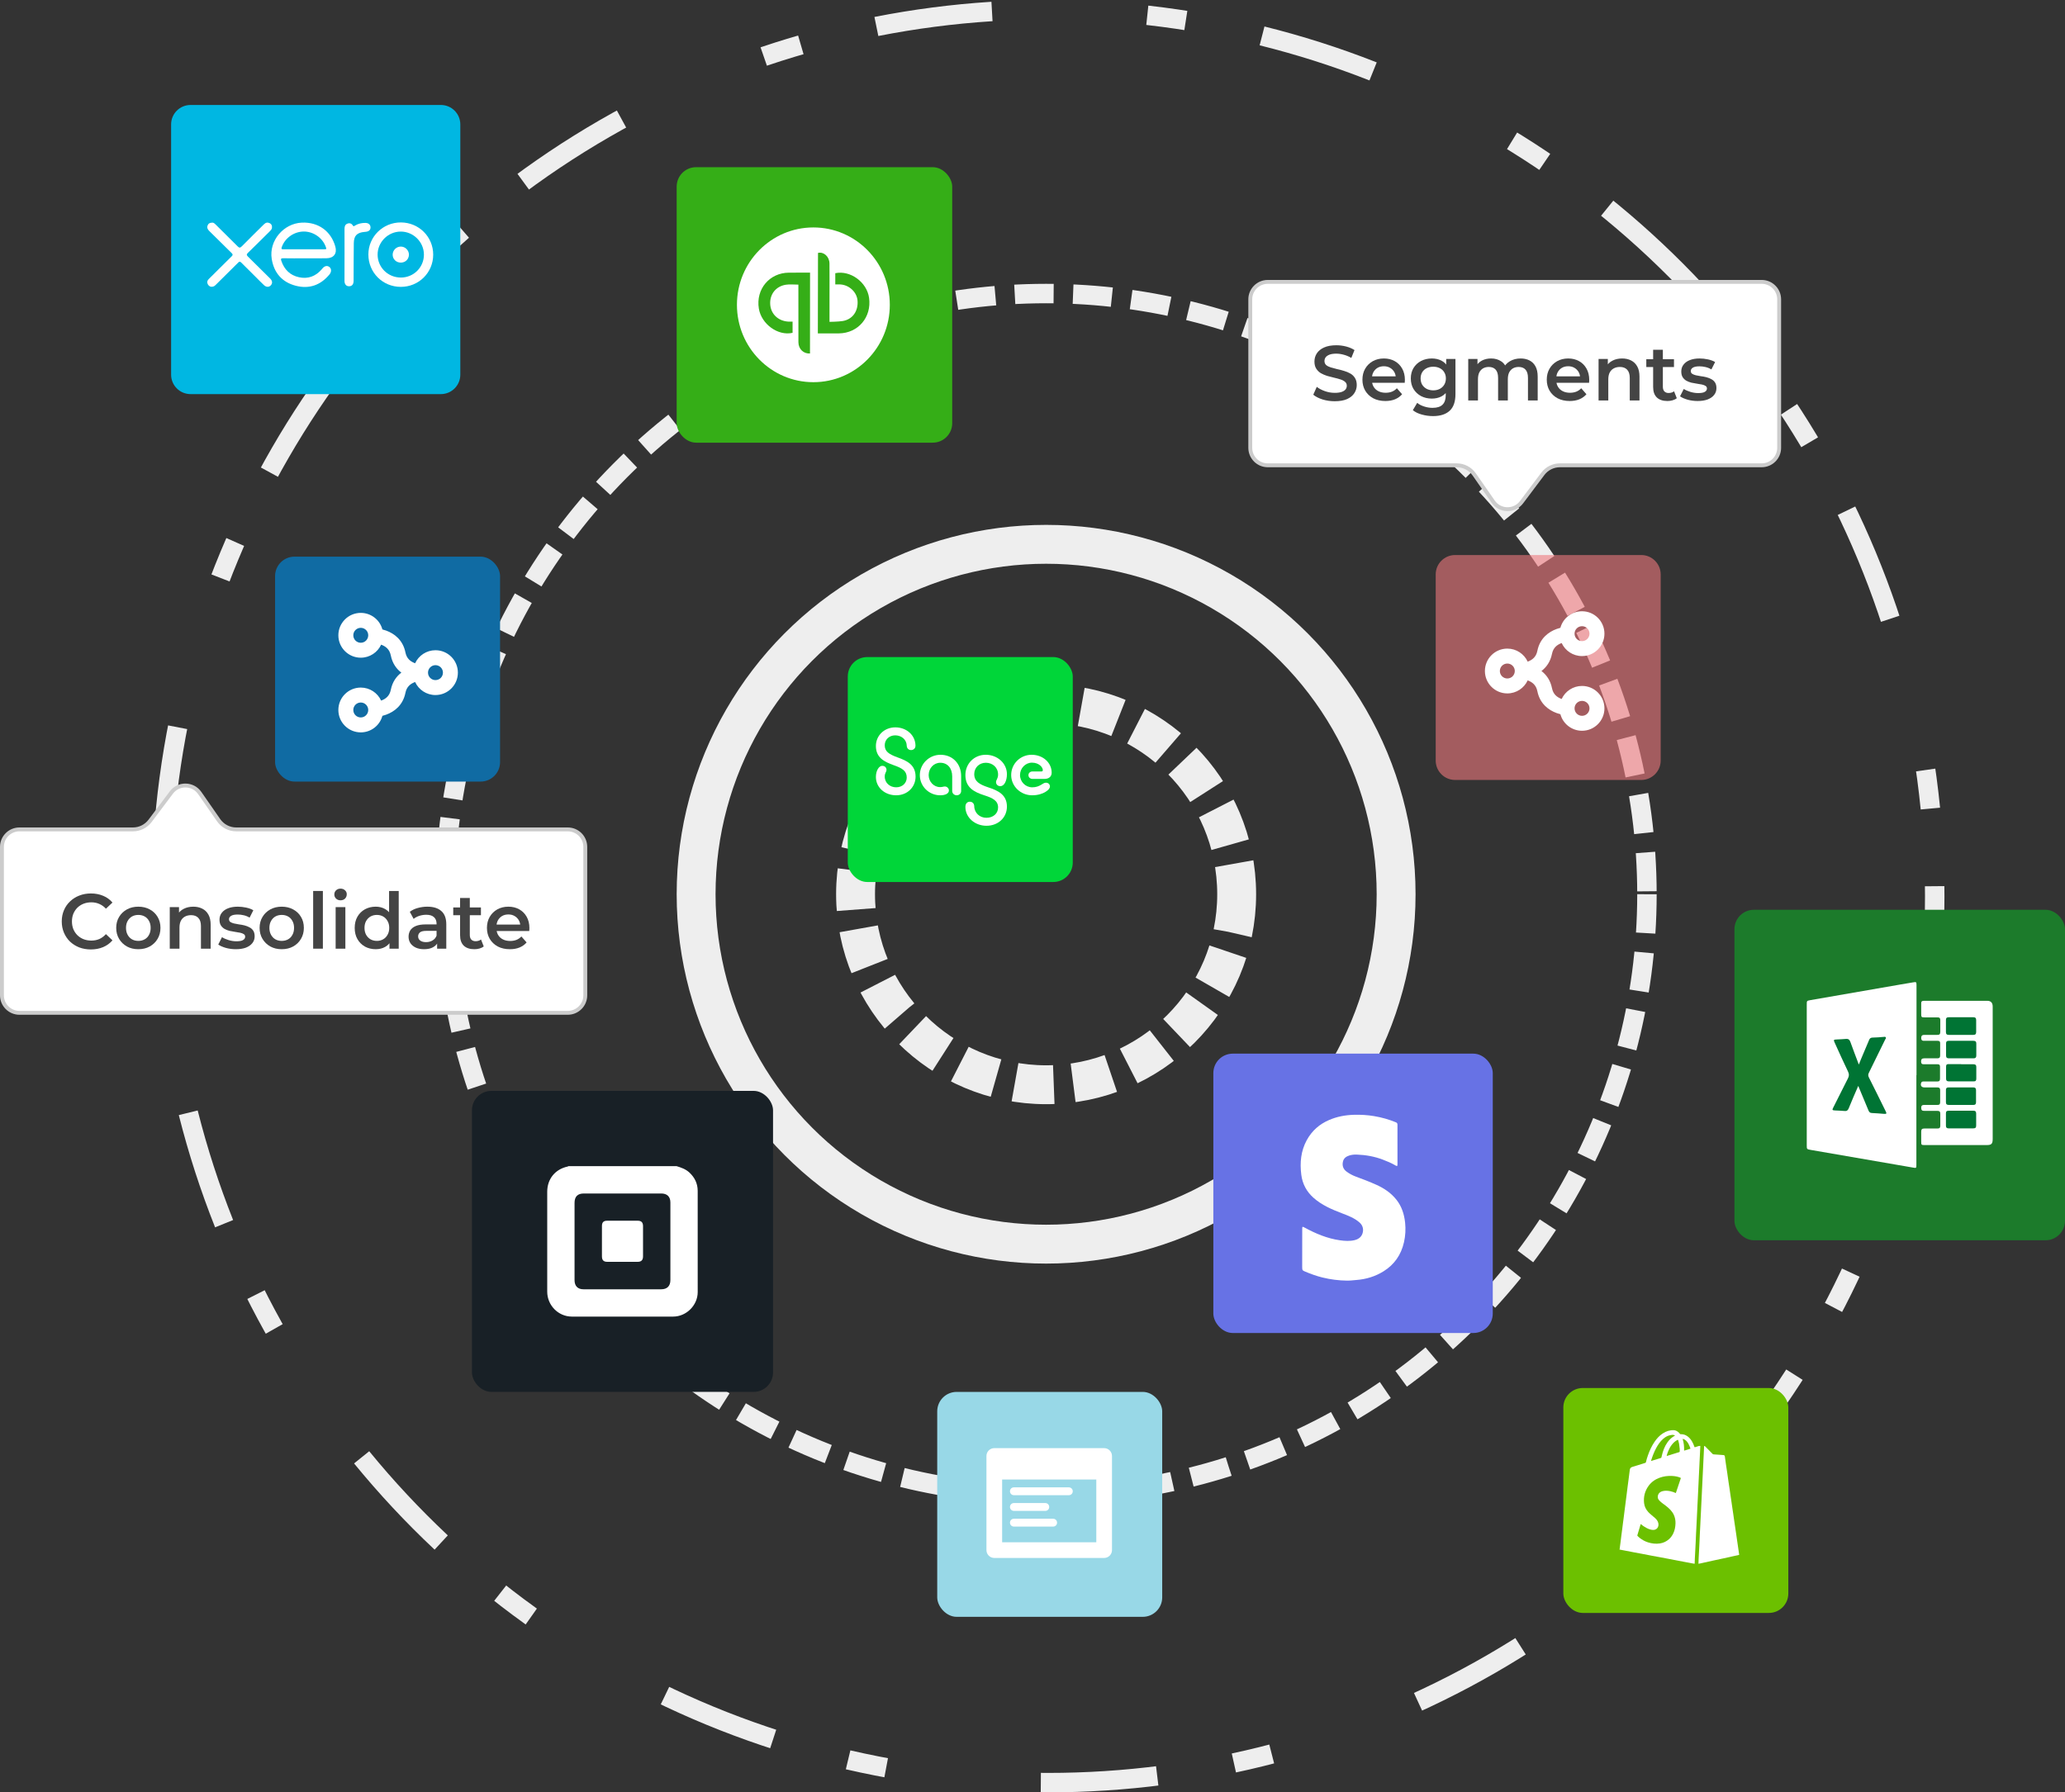 <?xml version="1.0"?>
<svg xmlns="http://www.w3.org/2000/svg" width="531" height="461" viewBox="0 0 531 461" fill="none">
<rect x="0" y="0" width="531" height="461" fill="#333333" stroke="none"/>
<circle cx="269.5" cy="230.5" r="228" stroke="#EEEEEE" stroke-width="5" stroke-dasharray="10 20 30 40"/>
<path d="M44 32C44 29.239 46.239 27 49 27H113.366C116.127 27 118.366 29.239 118.366 32V96.366C118.366 99.127 116.127 101.366 113.366 101.366H49C46.239 101.366 44 99.127 44 96.366V32Z" fill="#00B7E2"/>
<g clip-path="url(#clip0_5203_3002)">
<path d="M78.391 66.44C76.537 66.44 74.69 66.463 72.831 66.424C72.238 66.417 72.164 66.586 72.343 67.093C73.099 69.32 74.573 70.812 76.909 71.312C79.195 71.804 81.127 71.077 82.671 69.335C82.745 69.254 82.811 69.166 82.884 69.078C83.455 68.374 84.153 68.224 84.723 68.689C85.251 69.124 85.27 69.931 84.723 70.585C82.454 73.334 79.532 74.391 76.079 73.503C72.513 72.584 70.43 70.154 69.867 66.559C69.145 61.922 72.89 57.477 77.608 57.261C81.825 57.077 85.111 59.422 86.229 63.425C86.725 65.202 85.822 66.409 83.959 66.424C82.105 66.455 80.246 66.44 78.391 66.44ZM78.116 64.117H83.269C83.994 64.117 84.002 64.102 83.742 63.414C82.888 61.13 80.552 59.534 78.1 59.549C75.594 59.572 73.297 61.203 72.467 63.517C72.296 64.002 72.377 64.129 72.897 64.121C74.639 64.106 76.374 64.113 78.116 64.113V64.117Z" fill="white"/>
<path d="M111.394 65.494C111.394 70.123 107.681 73.803 103.037 73.784C98.381 73.769 94.718 70.089 94.726 65.444C94.726 60.88 98.47 57.196 103.083 57.211C107.716 57.227 111.394 60.899 111.394 65.494ZM103.076 71.388C106.374 71.388 109.016 68.758 109.008 65.475C109 62.233 106.28 59.545 103.033 59.561C99.77 59.576 97.085 62.272 97.1 65.505C97.116 68.781 99.762 71.385 103.076 71.385V71.388Z" fill="white"/>
<path d="M54.623 57.261C54.898 57.246 55.185 57.48 55.461 57.754C57.331 59.618 59.228 61.472 61.095 63.352C61.494 63.756 61.739 63.802 62.177 63.36C64.059 61.441 65.987 59.561 67.9 57.665C68.331 57.238 68.82 57.135 69.355 57.407C69.859 57.665 70.007 58.119 69.925 58.642C69.867 59.003 69.599 59.265 69.347 59.515C67.485 61.36 65.626 63.218 63.748 65.04C63.364 65.409 63.384 65.621 63.741 65.975C65.661 67.855 67.566 69.758 69.479 71.654C70.034 72.204 70.108 72.792 69.708 73.307C69.254 73.888 68.513 73.93 67.9 73.357C67.233 72.734 66.596 72.084 65.956 71.439C64.645 70.139 63.325 68.851 62.033 67.536C61.715 67.213 61.545 67.236 61.246 67.543C59.383 69.416 57.494 71.277 55.612 73.134C55.376 73.369 55.139 73.619 54.805 73.707C54.235 73.861 53.781 73.676 53.478 73.192C53.183 72.7 53.249 72.207 53.657 71.796C54.471 70.973 55.302 70.166 56.117 69.35C57.273 68.205 58.413 67.051 59.578 65.921C59.903 65.598 59.896 65.413 59.562 65.09C57.645 63.221 55.764 61.333 53.858 59.461C53.451 59.065 53.168 58.63 53.362 58.05C53.532 57.527 53.924 57.269 54.623 57.261Z" fill="white"/>
<path d="M88.596 65.494C88.596 63.298 88.603 61.114 88.588 58.919C88.588 58.307 88.685 57.765 89.344 57.515C89.961 57.288 90.435 57.5 90.768 58.038C90.947 58.33 91.094 58.134 91.249 58.038C92.095 57.523 93.015 57.311 93.993 57.334C94.78 57.35 95.269 57.803 95.277 58.48C95.285 59.142 94.87 59.53 94.062 59.618C93.95 59.626 93.841 59.641 93.729 59.649C91.808 59.818 91.009 60.603 90.978 62.529C90.927 65.755 90.947 68.989 90.927 72.215C90.92 73.076 90.578 73.546 89.911 73.619C89.104 73.707 88.592 73.184 88.584 72.254C88.584 70.004 88.592 67.743 88.592 65.486L88.596 65.494Z" fill="white"/>
<path d="M103.06 67.543C101.881 67.543 100.977 66.663 100.969 65.517C100.969 64.386 101.888 63.444 103.029 63.421C104.185 63.398 105.171 64.375 105.155 65.517C105.132 66.678 104.243 67.543 103.064 67.543H103.06Z" fill="white"/>
</g>
<circle cx="269" cy="230" r="49" stroke="#EEEEEE" stroke-width="10" stroke-dasharray="10 5"/>
<circle cx="269" cy="230" r="90" stroke="#EEEEEE" stroke-width="10"/>
<circle cx="269" cy="230" r="154.5" stroke="#EEEEEE" stroke-width="5" stroke-dasharray="10 5"/>
<rect x="174" y="43" width="70.854" height="70.854" rx="5" fill="#35AE17"/>
<g clip-path="url(#clip1_5203_3002)">
<path d="M209.154 58.499C198.3 58.499 189.499 67.41 189.499 78.399C189.499 89.388 198.3 98.299 209.154 98.299C220.008 98.299 228.809 89.388 228.809 78.399C228.809 67.41 220.008 58.499 209.154 58.499ZM208.287 90.461V90.921C206.639 91.02 205.314 89.786 205.306 88.018C205.289 83.525 205.298 79.029 205.298 74.536C205.298 74.122 205.298 73.708 205.298 73.207C204.124 73.207 203.085 73.079 202.087 73.232C199.494 73.633 197.891 75.708 198.055 78.279C198.21 80.747 200.075 82.544 202.672 82.718C203.02 82.743 203.371 82.718 203.805 82.718V85.604C200.071 86.473 195.785 83.376 195.131 79.36C194.321 74.383 197.863 70.155 202.872 70.13C204.41 70.122 206.643 70.143 208.181 70.122H208.299C208.283 76.652 208.287 83.927 208.283 90.457L208.287 90.461ZM215.698 85.749C214.16 85.761 211.898 85.745 210.361 85.757H210.303C210.328 79.103 210.332 71.774 210.344 65.116C210.344 65.087 210.373 65.058 210.389 65.033C211.862 64.727 213.277 66.027 213.293 67.77C213.322 70.71 213.301 73.65 213.301 76.59C213.301 78.585 213.301 80.585 213.301 82.78C213.301 82.78 215.632 82.747 216.691 82.569C219.211 82.155 220.703 80.068 220.515 77.381C220.36 75.136 218.364 73.265 216.008 73.153C215.628 73.136 215.248 73.153 214.786 73.153V70.263C218.679 69.464 222.916 72.569 223.476 76.606C224.171 81.583 220.671 85.703 215.698 85.749V85.749Z" fill="white"/>
</g>
<rect x="70.735" y="143.172" width="57.854" height="57.854" rx="5" fill="#106BA3"/>
<g clip-path="url(#clip2_5203_3002)">
<path fill-rule="evenodd" clip-rule="evenodd" d="M90.849 182.608C90.849 181.547 91.709 180.687 92.769 180.687C93.83 180.687 94.69 181.547 94.69 182.608C94.69 183.669 93.83 184.529 92.769 184.529C91.709 184.529 90.849 183.669 90.849 182.608ZM98.006 180.199C97.094 178.219 95.092 176.845 92.769 176.845C89.587 176.845 87.007 179.425 87.007 182.608C87.007 185.791 89.587 188.371 92.769 188.371C95.431 188.371 97.671 186.567 98.333 184.115C98.655 184.032 98.984 183.932 99.312 183.812C101.379 183.056 103.609 181.427 104.258 178.182C104.568 176.631 105.534 175.858 106.742 175.413C107.655 177.392 109.656 178.766 111.979 178.766C115.162 178.766 117.742 176.186 117.742 173.003C117.742 169.821 115.162 167.241 111.979 167.241C109.656 167.241 107.655 168.615 106.742 170.594C105.534 170.149 104.568 169.376 104.258 167.824C103.609 164.58 101.379 162.951 99.312 162.195C98.984 162.075 98.655 161.975 98.333 161.892C97.671 159.44 95.431 157.636 92.769 157.636C89.587 157.636 87.007 160.216 87.007 163.399C87.007 166.582 89.587 169.162 92.769 169.162C95.092 169.162 97.094 167.787 98.006 165.808C99.214 166.253 100.18 167.026 100.491 168.578C100.904 170.645 101.959 172.056 103.204 173.003C101.959 173.951 100.904 175.362 100.491 177.429C100.18 178.981 99.214 179.754 98.006 180.199ZM92.769 161.478C93.83 161.478 94.69 162.338 94.69 163.399C94.69 164.46 93.83 165.32 92.769 165.32C91.709 165.32 90.849 164.46 90.849 163.399C90.849 162.338 91.709 161.478 92.769 161.478ZM110.058 173.003C110.058 174.064 110.918 174.924 111.979 174.924C113.04 174.924 113.9 174.064 113.9 173.003C113.9 171.943 113.04 171.082 111.979 171.082C110.918 171.082 110.058 171.943 110.058 173.003Z" fill="white"/>
</g>
<path opacity="0.6" d="M369.179 147.755C369.179 144.993 371.417 142.755 374.179 142.755H422.033C424.795 142.755 427.033 144.993 427.033 147.755V195.609C427.033 198.371 424.795 200.609 422.033 200.609H374.179C371.417 200.609 369.179 198.371 369.179 195.609V147.755Z" fill="#EF797D"/>
<g clip-path="url(#clip3_5203_3002)">
<path fill-rule="evenodd" clip-rule="evenodd" d="M408.728 162.981C408.728 164.042 407.868 164.902 406.807 164.902C405.746 164.902 404.886 164.042 404.886 162.981C404.886 161.92 405.746 161.06 406.807 161.06C407.868 161.06 408.728 161.92 408.728 162.981ZM401.57 165.391C402.483 167.37 404.484 168.744 406.807 168.744C409.99 168.744 412.57 166.164 412.57 162.981C412.57 159.799 409.99 157.219 406.807 157.219C404.145 157.219 401.906 159.022 401.243 161.474C400.921 161.557 400.592 161.657 400.264 161.778C398.197 162.534 395.967 164.162 395.318 167.407C395.008 168.959 394.042 169.732 392.834 170.177C391.922 168.197 389.92 166.823 387.597 166.823C384.415 166.823 381.834 169.403 381.834 172.586C381.834 175.769 384.415 178.349 387.597 178.349C389.92 178.349 391.922 176.975 392.834 174.995C394.042 175.441 395.008 176.213 395.318 177.765C395.967 181.01 398.197 182.638 400.264 183.394C400.592 183.515 400.921 183.615 401.243 183.698C401.906 186.15 404.145 187.954 406.807 187.954C409.99 187.954 412.57 185.374 412.57 182.191C412.57 179.008 409.99 176.428 406.807 176.428C404.484 176.428 402.483 177.802 401.57 179.782C400.362 179.336 399.396 178.564 399.086 177.012C398.672 174.945 397.617 173.534 396.372 172.586C397.617 171.638 398.672 170.227 399.086 168.16C399.396 166.608 400.362 165.836 401.57 165.391ZM406.807 184.112C405.746 184.112 404.886 183.252 404.886 182.191C404.886 181.13 405.746 180.27 406.807 180.27C407.868 180.27 408.728 181.13 408.728 182.191C408.728 183.252 407.868 184.112 406.807 184.112ZM389.518 172.586C389.518 171.525 388.658 170.665 387.597 170.665C386.536 170.665 385.676 171.525 385.676 172.586C385.676 173.647 386.536 174.507 387.597 174.507C388.658 174.507 389.518 173.647 389.518 172.586Z" fill="white"/>
</g>
<rect x="218" y="169" width="57.854" height="57.854" rx="5" fill="#00D639"/>
<g clip-path="url(#clip4_5203_3002)">
<path d="M230.226 187.079C233.054 187.079 235.354 189.027 235.407 191.736C235.433 192.499 234.878 192.921 234.27 192.921C233.662 192.921 233.187 192.5 233.16 191.789C233.134 190.263 231.839 189.131 230.2 189.131C228.666 189.131 227.504 190.21 227.504 191.684C227.504 193.289 228.587 193.999 230.834 194.815C233.239 195.683 235.433 196.709 235.433 199.761C235.433 202.419 233.345 204.55 230.438 204.55C227.531 204.55 225.232 202.55 225.232 199.84C225.232 198.156 226.051 196.972 226.844 196.972C227.531 196.972 227.954 197.418 227.954 198.024C227.954 198.55 227.505 198.787 227.505 199.734C227.505 201.418 228.879 202.497 230.439 202.497C232.077 202.497 233.161 201.365 233.161 199.997C233.161 198.313 232.077 197.603 229.831 196.814C227.32 195.92 225.232 194.841 225.232 191.868C225.232 189.185 227.398 187.079 230.226 187.079Z" fill="white"/>
<path d="M241.76 204.55C238.906 204.55 236.528 202.261 236.528 199.367C236.528 196.472 238.932 194.131 241.84 194.131C244.959 194.131 247.152 196.447 247.152 199.604V203.445C247.152 204.103 246.624 204.55 246.016 204.55C245.407 204.55 244.852 204.104 244.852 203.445V199.683C244.852 197.604 243.663 196.183 241.787 196.183C240.122 196.183 238.801 197.578 238.801 199.367C238.801 201.024 240.095 202.445 241.734 202.445C242.342 202.445 242.606 202.288 242.976 202.288C243.478 202.288 244.007 202.708 244.007 203.314C244.007 204.13 243.028 204.55 241.76 204.55H241.76Z" fill="white"/>
<path d="M253.664 212.391C250.704 212.391 248.246 210.285 248.246 207.55C248.246 206.628 248.774 206.208 249.383 206.208C249.991 206.208 250.493 206.603 250.519 207.365C250.545 209.076 251.92 210.338 253.638 210.338C255.462 210.338 256.65 209.181 256.65 207.68C256.65 205.97 255.329 205.26 253.083 204.549C250.466 203.707 248.246 202.55 248.246 199.34C248.246 196.392 250.519 194.13 253.479 194.13C256.439 194.13 258.924 196.287 258.924 199.129C258.924 200.866 258.211 202.207 257.232 202.207C256.571 202.207 256.122 201.734 256.122 201.155C256.122 200.576 256.65 200.287 256.65 199.208C256.65 197.392 255.223 196.182 253.505 196.182C251.788 196.182 250.519 197.446 250.519 199.103C250.519 200.971 251.867 201.761 254.087 202.497C256.65 203.339 258.923 204.392 258.923 207.47C258.923 210.232 256.73 212.39 253.664 212.39V212.391Z" fill="white"/>
<path d="M265.409 204.55C262.449 204.55 260.018 202.235 260.018 199.341C260.018 196.447 262.37 194.131 265.277 194.131C268.184 194.131 270.43 196.158 270.43 198.736C270.43 199.735 269.717 200.341 268.554 200.341H265.515C264.907 200.341 264.458 199.92 264.458 199.367C264.458 198.814 264.907 198.42 265.515 198.42H267.788C267.999 198.42 268.158 198.314 268.158 198.104C268.158 197.341 267.18 196.157 265.357 196.157C263.665 196.157 262.291 197.604 262.291 199.341C262.291 201.078 263.692 202.499 265.436 202.499C267.445 202.499 268.106 201.314 268.925 201.314C269.613 201.314 269.982 201.761 269.982 202.261C269.982 202.735 269.665 203.156 268.872 203.656C268.078 204.155 266.889 204.55 265.409 204.55V204.55Z" fill="white"/>
</g>
<rect x="121.358" y="280.576" width="77.424" height="77.424" rx="5" fill="#182026"/>
<g clip-path="url(#clip5_5203_3002)">
<path d="M173.956 299.932C175.146 300.291 176.306 300.688 177.253 301.562C178.64 302.842 179.401 304.41 179.406 306.28C179.428 314.964 179.428 323.648 179.41 332.334C179.403 335.727 176.494 338.626 173.097 338.631C164.412 338.646 155.725 338.648 147.04 338.631C143.55 338.624 140.716 335.723 140.714 332.223C140.714 323.654 140.714 315.088 140.714 306.522C140.714 303.246 142.754 300.726 145.951 300.045C146.037 300.025 146.117 299.97 146.201 299.932C155.453 299.932 164.704 299.932 173.956 299.932V299.932ZM147.741 319.258C147.741 322.592 147.739 325.926 147.741 329.259C147.741 330.746 148.547 331.606 150.029 331.608C156.698 331.624 163.365 331.624 170.035 331.608C171.557 331.604 172.385 330.763 172.387 329.231C172.4 322.587 172.4 315.942 172.387 309.299C172.385 307.771 171.539 306.968 170.008 306.968C163.388 306.966 156.765 306.966 150.144 306.968C148.525 306.968 147.741 307.762 147.741 309.397C147.739 312.684 147.741 315.971 147.741 319.256V319.258Z" fill="white"/>
<path d="M154.784 319.229C154.784 317.916 154.778 316.603 154.787 315.288C154.793 314.409 155.196 313.979 156.074 313.975C158.725 313.959 161.376 313.959 164.027 313.975C164.928 313.981 165.348 314.432 165.35 315.343C165.359 317.947 165.359 320.551 165.35 323.155C165.348 324.098 164.91 324.544 163.974 324.548C161.37 324.559 158.765 324.557 156.161 324.548C155.214 324.546 154.791 324.113 154.784 323.171C154.778 321.858 154.784 320.545 154.784 319.229V319.229Z" fill="white"/>
</g>
<rect x="312" y="271" width="71.854" height="71.854" rx="5" fill="#6772E5"/>
<g clip-path="url(#clip6_5203_3002)">
<path d="M359.351 294.383C359.351 296.039 359.353 297.697 359.351 299.353C359.351 299.96 359.288 300.02 358.8 299.733C357.775 299.128 356.693 298.684 355.599 298.267C353.421 297.434 351.168 297.046 348.877 296.961C348.235 296.937 347.577 297 346.94 297.205C346.145 297.461 345.506 297.904 345.314 298.834C345.095 299.887 345.443 300.731 346.257 301.338C346.987 301.882 347.776 302.301 348.61 302.61C350.41 303.276 352.206 303.957 353.962 304.751C355.92 305.636 357.705 306.823 359.11 308.608C360.429 310.285 361.079 312.276 361.313 314.463C361.494 316.161 361.399 317.84 361.028 319.489C360.277 322.824 358.48 325.29 355.791 326.97C353.611 328.333 351.248 329.032 348.757 329.219C347.988 329.277 347.219 329.387 346.45 329.38C344.279 329.359 342.123 329.088 340.009 328.564C338.507 328.192 337.036 327.658 335.593 327.052C334.901 326.76 334.849 326.683 334.849 325.872C334.852 322.641 334.854 319.408 334.858 316.177C334.858 315.438 334.89 315.426 335.49 315.751C338.367 317.315 341.346 318.554 344.547 319.005C345.824 319.185 347.115 319.277 348.398 318.95C349.583 318.649 350.329 317.876 350.478 316.713C350.602 315.737 350.221 314.977 349.558 314.398C348.243 313.25 346.669 312.675 345.114 312.079C342.498 311.078 339.906 309.994 337.729 308.05C336.039 306.542 334.922 304.568 334.618 302.151C334.222 299.044 334.504 296.048 336.01 293.279C337.367 290.783 339.322 289.129 341.74 288.08C343.794 287.189 345.918 286.798 348.125 286.731C349.883 286.679 351.624 286.777 353.351 287.07C355.271 287.395 357.157 287.916 358.982 288.676C359.302 288.809 359.352 289.042 359.351 289.363C359.345 291.036 359.348 292.709 359.348 294.383C359.348 294.383 359.351 294.383 359.352 294.383H359.351Z" fill="white"/>
</g>
<rect x="241" y="358" width="57.854" height="57.854" rx="5" fill="#98D8E7"/>
<path fill-rule="evenodd" clip-rule="evenodd" d="M260.718 384.57H274.843C275.408 384.57 275.852 384.126 275.852 383.561C275.852 382.996 275.408 382.552 274.843 382.552H260.718C260.153 382.552 259.709 382.996 259.709 383.561C259.709 384.126 260.153 384.57 260.718 384.57ZM283.923 372.464H255.674C254.564 372.464 253.656 373.372 253.656 374.481V398.695C253.656 399.805 254.564 400.713 255.674 400.713H283.923C285.033 400.713 285.941 399.805 285.941 398.695V374.481C285.941 373.372 285.033 372.464 283.923 372.464ZM281.905 396.677H257.691V380.535H281.905V396.677ZM260.718 388.606H268.789C269.354 388.606 269.798 388.162 269.798 387.597C269.798 387.032 269.354 386.588 268.789 386.588H260.718C260.153 386.588 259.709 387.032 259.709 387.597C259.709 388.162 260.153 388.606 260.718 388.606ZM260.718 392.641H270.807C271.372 392.641 271.816 392.198 271.816 391.633C271.816 391.068 271.372 390.624 270.807 390.624H260.718C260.153 390.624 259.709 391.068 259.709 391.633C259.709 392.198 260.153 392.641 260.718 392.641Z" fill="white"/>
<rect x="402" y="357" width="57.854" height="57.854" rx="5" fill="#6CC000"/>
<g clip-path="url(#clip7_5203_3002)">
<path d="M416.464 398.478C416.526 398.269 416.526 398.046 416.555 397.832C416.622 397.356 416.68 396.88 416.743 396.404C416.81 395.86 416.877 395.311 416.945 394.767C417.012 394.223 417.089 393.679 417.161 393.13C417.219 392.664 417.272 392.197 417.335 391.731C417.392 391.284 417.455 390.842 417.513 390.4C417.575 389.934 417.628 389.468 417.686 389.001C417.744 388.54 417.806 388.078 417.864 387.617C417.922 387.165 417.979 386.714 418.037 386.267C418.119 385.616 418.206 384.965 418.287 384.314C418.364 383.683 418.441 383.051 418.523 382.42C418.605 381.798 418.692 381.181 418.769 380.564C418.85 379.947 418.923 379.335 419.004 378.718C419.033 378.475 419.067 378.233 419.101 377.99C419.154 377.591 419.413 377.392 419.765 377.285C420.66 377.009 421.555 376.732 422.45 376.455C422.671 376.387 422.888 376.309 423.114 376.241C423.205 376.217 423.22 376.144 423.234 376.076C423.374 375.479 423.552 374.896 423.754 374.322C424.178 373.103 424.712 371.938 425.438 370.864C426.021 370.004 426.704 369.242 427.58 368.673C428.455 368.1 429.408 367.799 430.457 367.853C430.838 367.872 431.17 368.047 431.468 368.27C431.67 368.421 431.848 368.596 431.997 368.8C432.05 368.873 432.113 368.877 432.195 368.877C432.839 368.858 433.426 369.047 433.946 369.431C434.418 369.776 434.783 370.218 435.077 370.723C435.342 371.175 435.558 371.651 435.712 372.146C435.746 372.258 435.794 372.244 435.866 372.219C436.174 372.112 436.482 372.006 436.8 371.928C436.939 371.894 437.084 371.889 437.223 371.904C437.199 372.404 437.18 372.899 437.156 373.4C437.113 374.25 437.069 375.095 437.031 375.945C437.007 376.435 436.987 376.921 436.963 377.412C436.925 378.257 436.882 379.102 436.838 379.947C436.814 380.428 436.795 380.914 436.771 381.395C436.728 382.259 436.684 383.124 436.646 383.989C436.622 384.46 436.602 384.936 436.578 385.407C436.55 386.038 436.516 386.665 436.482 387.296C436.458 387.777 436.439 388.263 436.415 388.744C436.386 389.385 436.352 390.026 436.319 390.663C436.294 391.134 436.275 391.61 436.251 392.081C436.208 392.887 436.165 393.689 436.126 394.495C436.088 395.243 436.063 395.991 436.03 396.734C435.986 397.681 435.934 398.633 435.885 399.581C435.866 399.993 435.837 400.406 435.818 400.824C435.799 401.285 435.784 401.742 435.77 402.204C435.433 402.174 435.106 402.087 434.774 402.029C434.158 401.922 433.542 401.8 432.931 401.684C432.416 401.587 431.901 401.485 431.386 401.387C430.669 401.251 429.952 401.111 429.235 400.975C428.46 400.824 427.69 400.673 426.916 400.533C426.194 400.397 425.467 400.27 424.741 400.134C423.87 399.969 422.999 399.794 422.128 399.629C421.526 399.513 420.92 399.411 420.313 399.294C419.442 399.129 418.571 398.954 417.7 398.789C417.282 398.706 416.863 398.633 416.449 398.551C416.449 398.531 416.449 398.507 416.449 398.488L416.464 398.478ZM421.901 391.989C421.901 391.989 421.882 392.023 421.877 392.037C421.598 392.979 421.319 393.927 421.035 394.869C421.011 394.952 421.04 395.015 421.098 395.068C421.247 395.209 421.391 395.364 421.555 395.491C422.214 396.02 422.946 396.433 423.749 396.69C424.76 397.011 425.79 397.137 426.848 396.977C427.738 396.841 428.518 396.462 429.192 395.865C429.625 395.476 429.957 395.01 430.222 394.49C430.64 393.659 430.813 392.766 430.842 391.843C430.866 391.066 430.736 390.318 430.404 389.608C429.957 388.661 429.225 387.972 428.427 387.345C427.892 386.927 427.32 386.563 426.829 386.082C426.545 385.805 426.285 385.499 426.28 385.072C426.266 384.285 426.747 383.731 427.503 383.532C428.205 383.347 428.903 383.406 429.596 383.561C430.058 383.663 430.496 383.823 430.924 384.018C430.934 383.993 430.943 383.989 430.943 383.979C431.357 382.735 431.771 381.497 432.19 380.258C432.228 380.142 432.19 380.108 432.098 380.069C431.415 379.772 430.693 379.656 429.957 379.622C428.855 379.568 427.772 379.7 426.728 380.088C425.592 380.506 424.639 381.181 423.927 382.157C422.96 383.483 422.58 384.984 422.768 386.626C422.869 387.515 423.258 388.268 423.86 388.919C424.375 389.472 424.996 389.91 425.549 390.415C425.939 390.769 426.276 391.163 426.41 391.692C426.67 392.703 426.03 393.591 424.962 393.499C424.399 393.451 423.884 393.256 423.393 392.999C422.859 392.722 422.368 392.377 421.901 391.993V391.989ZM430.722 369.222C430.664 369.193 430.621 369.169 430.578 369.149C430.212 368.984 429.841 369.062 429.471 369.135C428.773 369.276 428.176 369.625 427.652 370.092C426.896 370.762 426.338 371.588 425.862 372.472C425.328 373.472 424.923 374.531 424.587 375.615C424.572 375.663 424.534 375.712 424.572 375.765C424.683 375.731 424.798 375.697 424.909 375.663C425.602 375.449 426.29 375.231 426.983 375.027C427.156 374.973 427.252 374.896 427.257 374.706C427.257 374.619 427.296 374.531 427.315 374.444C427.604 373.215 428.018 372.044 428.749 371.005C429.187 370.383 429.707 369.849 430.356 369.446C430.472 369.373 430.611 369.339 430.722 369.217V369.222ZM431.93 372.656C431.911 372.516 431.887 372.38 431.877 372.239C431.834 371.622 431.728 371.024 431.535 370.437C431.492 370.301 431.444 370.301 431.333 370.359C430.756 370.66 430.284 371.087 429.89 371.602C429.509 372.098 429.211 372.647 428.975 373.225C428.821 373.604 428.686 373.987 428.585 374.386C428.557 374.497 428.585 374.497 428.667 374.463C428.739 374.434 428.816 374.415 428.893 374.39C429.856 374.089 430.813 373.788 431.776 373.497C431.891 373.463 431.935 373.414 431.93 373.288C431.92 373.079 431.93 372.865 431.93 372.652V372.656ZM433.061 373.089C433.085 373.089 433.099 373.098 433.104 373.098C433.604 372.948 434.1 372.792 434.601 372.642C434.702 372.613 434.678 372.55 434.658 372.486C434.533 372.132 434.398 371.777 434.22 371.442C433.975 370.981 433.677 370.573 433.234 370.286C433.07 370.179 432.887 370.097 432.671 370.087C432.993 371.078 433.085 372.078 433.056 373.089H433.061Z" fill="white"/>
<path d="M436.747 402.199C436.761 401.737 436.776 401.281 436.795 400.819C436.814 400.406 436.838 399.989 436.862 399.576C436.91 398.629 436.958 397.677 437.007 396.729C437.04 395.981 437.069 395.233 437.103 394.49C437.141 393.684 437.189 392.882 437.228 392.076C437.252 391.605 437.271 391.129 437.295 390.658C437.324 390.017 437.358 389.375 437.392 388.739C437.416 388.258 437.435 387.772 437.459 387.292C437.488 386.66 437.522 386.033 437.555 385.402C437.579 384.931 437.599 384.455 437.623 383.984C437.666 383.119 437.709 382.254 437.748 381.39C437.772 380.909 437.791 380.423 437.815 379.942C437.854 379.097 437.897 378.252 437.94 377.407C437.964 376.916 437.983 376.431 438.008 375.94C438.051 375.09 438.094 374.245 438.133 373.395C438.157 372.894 438.176 372.399 438.2 371.899C438.344 371.899 438.445 371.986 438.537 372.083C439.148 372.705 439.759 373.322 440.37 373.944C440.457 374.031 440.544 374.06 440.664 374.07C441.222 374.104 441.775 374.152 442.334 374.186C442.627 374.206 442.916 374.22 443.209 374.254C443.383 374.279 443.503 374.39 443.527 374.565C443.628 375.265 443.72 375.959 443.821 376.659C443.931 377.426 444.056 378.189 444.167 378.956C444.259 379.588 444.34 380.214 444.432 380.846C444.533 381.54 444.639 382.23 444.745 382.92C444.826 383.464 444.899 384.008 444.98 384.552C445.072 385.179 445.168 385.81 445.259 386.437C445.327 386.918 445.394 387.398 445.466 387.879C445.534 388.35 445.611 388.817 445.678 389.288C445.736 389.696 445.794 390.104 445.851 390.512C445.919 390.983 445.991 391.454 446.058 391.921C446.13 392.401 446.198 392.882 446.27 393.363C446.342 393.839 446.414 394.315 446.482 394.786C446.539 395.194 446.597 395.602 446.655 396.01C446.722 396.482 446.795 396.953 446.862 397.424C446.934 397.91 447.001 398.395 447.074 398.886C447.122 399.202 447.16 399.522 447.213 399.838C447.228 399.916 447.213 399.921 447.146 399.935C446.612 400.052 446.077 400.168 445.543 400.29C444.788 400.46 444.032 400.63 443.277 400.795C442.3 401.009 441.323 401.213 440.341 401.426C439.49 401.611 438.638 401.815 437.781 401.995C437.445 402.068 437.108 402.165 436.761 402.204L436.747 402.199Z" fill="white"/>
</g>
<rect x="446" y="234" width="85" height="85" rx="5" fill="#1C7B2B"/>
<g clip-path="url(#clip8_5203_3002)">
<path d="M492.818 276.534C492.818 268.808 492.818 261.117 492.818 253.39C492.818 252.559 492.749 252.524 491.955 252.663C490.849 252.871 489.778 253.044 488.673 253.217C480.934 254.568 473.23 255.885 465.527 257.236C464.594 257.409 464.594 257.409 464.594 258.38C464.594 270.437 464.594 282.494 464.594 294.551C464.594 295.555 464.594 295.59 465.63 295.763C474.37 297.288 483.145 298.812 491.886 300.302C492.784 300.475 492.784 300.441 492.784 299.54C492.784 291.883 492.784 284.191 492.784 276.534H492.818Z" fill="white"/>
<path d="M512.406 275.946C512.406 270.264 512.406 264.582 512.406 258.899C512.406 257.929 511.957 257.41 510.99 257.41C505.566 257.41 500.142 257.41 494.718 257.41C494.2 257.41 493.993 257.618 494.027 258.103C494.027 259.003 494.027 259.904 494.027 260.805C494.027 261.602 494.097 261.671 494.891 261.671C495.997 261.671 497.102 261.671 498.242 261.671C498.76 261.671 498.933 261.879 498.933 262.364C498.933 263.369 498.933 264.374 498.933 265.378C498.933 265.967 498.726 266.21 498.139 266.175C497.068 266.175 495.997 266.175 494.926 266.175C494.373 266.175 494.027 266.279 494.027 266.972C494.027 267.63 494.373 267.734 494.891 267.7C496.031 267.7 497.171 267.7 498.277 267.7C498.726 267.7 498.899 267.873 498.899 268.323C498.899 269.363 498.899 270.437 498.899 271.476C498.899 272.031 498.657 272.204 498.173 272.204C497.068 272.204 495.962 272.204 494.822 272.204C494.235 272.204 493.993 272.412 493.993 273.001C493.993 273.59 494.235 273.763 494.787 273.728C495.928 273.728 497.102 273.728 498.242 273.728C498.691 273.728 498.864 273.902 498.864 274.352C498.864 275.391 498.864 276.396 498.864 277.435C498.864 277.99 498.657 278.163 498.139 278.163C496.998 278.163 495.824 278.163 494.684 278.163C494.407 278.163 494.166 278.163 494.027 278.475C493.751 279.202 494.097 279.688 494.857 279.688C495.962 279.688 497.068 279.688 498.208 279.688C498.691 279.688 498.899 279.895 498.899 280.38C498.899 281.42 498.899 282.425 498.899 283.464C498.899 283.949 498.76 284.192 498.242 284.192C497.102 284.192 495.962 284.192 494.857 284.192C494.338 284.192 494.027 284.296 494.027 284.919C494.027 285.508 494.235 285.751 494.822 285.716C495.928 285.716 497.033 285.716 498.173 285.716C498.691 285.716 498.933 285.889 498.933 286.444C498.933 287.483 498.933 288.488 498.933 289.527C498.933 290.082 498.726 290.255 498.208 290.255C497.102 290.255 495.997 290.255 494.857 290.255C494.269 290.255 494.027 290.428 494.027 291.052C494.027 291.918 494.027 292.749 494.027 293.616C494.027 294.482 494.062 294.516 494.96 294.516C500.246 294.516 505.566 294.516 510.852 294.516C512.095 294.516 512.406 294.205 512.406 292.923C512.406 287.275 512.406 281.628 512.406 276.015V275.946Z" fill="white"/>
<path d="M477.894 279.168C477.031 281.143 476.167 283.117 475.372 285.092C475.165 285.577 474.889 285.82 474.336 285.751C473.507 285.681 472.678 285.647 471.849 285.612C471.158 285.577 471.088 285.473 471.399 284.884C472.678 282.355 473.921 279.861 475.2 277.331C475.51 276.708 475.51 276.223 475.2 275.599C474.025 273.139 472.885 270.645 471.779 268.185C471.434 267.457 471.503 267.388 472.298 267.353C473.092 267.319 473.852 267.284 474.647 267.215C475.303 267.145 475.614 267.423 475.821 268.012C476.478 269.848 477.169 271.649 477.86 273.486C477.86 273.555 477.929 273.624 477.998 273.798C478.309 273.001 478.585 272.273 478.896 271.58C479.483 270.194 480.071 268.843 480.623 267.492C480.796 267.041 481.072 266.868 481.556 266.868C482.489 266.868 483.422 266.764 484.354 266.695C484.527 266.695 484.769 266.591 484.907 266.799C485.045 267.007 484.873 267.18 484.769 267.353C483.387 270.194 482.005 273.035 480.589 275.876C480.347 276.327 480.347 276.708 480.589 277.158C482.04 279.999 483.422 282.875 484.838 285.716C485.218 286.444 485.149 286.548 484.354 286.478C483.353 286.409 482.351 286.305 481.349 286.27C480.831 286.27 480.623 285.993 480.451 285.577C479.587 283.499 478.689 281.385 477.825 279.272L477.894 279.168Z" fill="#007434"/>
<path d="M504.288 266.175C503.251 266.175 502.215 266.175 501.144 266.175C500.626 266.175 500.384 266.002 500.384 265.448C500.384 264.408 500.384 263.404 500.384 262.364C500.384 261.81 500.591 261.637 501.144 261.637C503.217 261.637 505.324 261.637 507.397 261.637C507.915 261.637 508.157 261.81 508.157 262.364C508.157 263.404 508.157 264.408 508.157 265.448C508.157 266.002 507.915 266.175 507.397 266.175C506.361 266.175 505.324 266.175 504.253 266.175H504.288Z" fill="#007434"/>
<path d="M504.288 290.22C503.217 290.22 502.146 290.22 501.075 290.22C500.626 290.22 500.384 290.047 500.384 289.562C500.384 288.488 500.384 287.414 500.384 286.34C500.384 285.855 500.591 285.681 501.075 285.681C503.217 285.681 505.359 285.681 507.466 285.681C507.984 285.681 508.157 285.924 508.157 286.409C508.157 287.448 508.157 288.453 508.157 289.493C508.157 290.047 507.95 290.22 507.397 290.22C506.361 290.22 505.324 290.22 504.253 290.22H504.288Z" fill="#007434"/>
<path d="M504.288 267.7C505.324 267.7 506.395 267.7 507.432 267.7C507.95 267.7 508.192 267.873 508.192 268.393C508.192 269.432 508.192 270.437 508.192 271.476C508.192 271.996 507.984 272.204 507.501 272.204C505.393 272.204 503.286 272.204 501.144 272.204C500.66 272.204 500.419 272.031 500.419 271.511C500.419 270.471 500.419 269.397 500.419 268.358C500.419 267.908 500.591 267.7 501.075 267.7C502.146 267.7 503.217 267.7 504.288 267.7V267.7Z" fill="#007434"/>
<path d="M504.253 284.192C503.217 284.192 502.146 284.192 501.11 284.192C500.626 284.192 500.384 284.018 500.384 283.499C500.384 282.459 500.384 281.385 500.384 280.346C500.384 279.861 500.591 279.688 501.04 279.688C503.182 279.688 505.324 279.688 507.432 279.688C507.95 279.688 508.122 279.93 508.122 280.415C508.122 281.454 508.122 282.459 508.122 283.499C508.122 284.018 507.915 284.192 507.432 284.192C506.361 284.192 505.29 284.192 504.219 284.192H504.253Z" fill="#007434"/>
<path d="M504.288 273.728C505.324 273.728 506.361 273.728 507.432 273.728C507.95 273.728 508.192 273.901 508.192 274.421C508.192 275.426 508.192 276.431 508.192 277.435C508.192 277.921 508.019 278.163 507.501 278.128C505.359 278.128 503.251 278.128 501.11 278.128C500.66 278.128 500.419 277.955 500.419 277.47C500.419 276.431 500.419 275.391 500.419 274.317C500.419 273.832 500.626 273.659 501.11 273.694C502.18 273.694 503.251 273.694 504.322 273.694L504.288 273.728Z" fill="#007434"/>
</g>
<path d="M150.5 217.824V256C150.5 258.485 148.485 260.5 146 260.5H5C2.515 260.5 0.5 258.485 0.5 256V217.824C0.5 215.338 2.515 213.324 5 213.324H34.194C35.924 213.324 37.554 212.509 38.593 211.126L44.067 203.834C45.909 201.381 49.61 201.449 51.361 203.967L56.224 210.963C57.252 212.442 58.939 213.324 60.74 213.324H146C148.485 213.324 150.5 215.338 150.5 217.824Z" fill="white" stroke="#CCCCCC"/>
<path d="M321.5 115.176L321.5 77C321.5 74.515 323.515 72.5 326 72.5L453 72.5C455.485 72.5 457.5 74.515 457.5 77L457.5 115.176C457.5 117.662 455.485 119.676 453 119.676L401.128 119.676C399.398 119.676 397.768 120.491 396.729 121.874L391.255 129.166C389.413 131.619 385.712 131.551 383.961 129.033L379.098 122.037C378.069 120.558 376.383 119.676 374.582 119.676L326 119.676C323.515 119.676 321.5 117.662 321.5 115.176Z" fill="white" stroke="#CCCCCC"/>
<path d="M23.36 244.2C22.293 244.2 21.3 244.027 20.38 243.68C19.473 243.32 18.68 242.82 18 242.18C17.333 241.527 16.813 240.76 16.44 239.88C16.067 239 15.88 238.04 15.88 237C15.88 235.96 16.067 235 16.44 234.12C16.813 233.24 17.34 232.48 18.02 231.84C18.7 231.187 19.493 230.687 20.4 230.34C21.307 229.98 22.3 229.8 23.38 229.8C24.527 229.8 25.573 230 26.52 230.4C27.467 230.787 28.267 231.367 28.92 232.14L27.24 233.72C26.733 233.173 26.167 232.767 25.54 232.5C24.913 232.22 24.233 232.08 23.5 232.08C22.767 232.08 22.093 232.2 21.48 232.44C20.88 232.68 20.353 233.02 19.9 233.46C19.46 233.9 19.113 234.42 18.86 235.02C18.62 235.62 18.5 236.28 18.5 237C18.5 237.72 18.62 238.38 18.86 238.98C19.113 239.58 19.46 240.1 19.9 240.54C20.353 240.98 20.88 241.32 21.48 241.56C22.093 241.8 22.767 241.92 23.5 241.92C24.233 241.92 24.913 241.787 25.54 241.52C26.167 241.24 26.733 240.82 27.24 240.26L28.92 241.86C28.267 242.62 27.467 243.2 26.52 243.6C25.573 244 24.52 244.2 23.36 244.2Z" fill="#444444"/>
<path d="M35.561 244.14C34.468 244.14 33.494 243.907 32.641 243.44C31.788 242.96 31.114 242.307 30.621 241.48C30.128 240.653 29.881 239.713 29.881 238.66C29.881 237.593 30.128 236.653 30.621 235.84C31.114 235.013 31.788 234.367 32.641 233.9C33.494 233.433 34.468 233.2 35.561 233.2C36.668 233.2 37.648 233.433 38.501 233.9C39.368 234.367 40.041 235.007 40.521 235.82C41.014 236.633 41.261 237.58 41.261 238.66C41.261 239.713 41.014 240.653 40.521 241.48C40.041 242.307 39.368 242.96 38.501 243.44C37.648 243.907 36.668 244.14 35.561 244.14ZM35.561 242C36.174 242 36.721 241.867 37.201 241.6C37.681 241.333 38.054 240.947 38.321 240.44C38.601 239.933 38.741 239.34 38.741 238.66C38.741 237.967 38.601 237.373 38.321 236.88C38.054 236.373 37.681 235.987 37.201 235.72C36.721 235.453 36.181 235.32 35.581 235.32C34.968 235.32 34.421 235.453 33.941 235.72C33.474 235.987 33.101 236.373 32.821 236.88C32.541 237.373 32.401 237.967 32.401 238.66C32.401 239.34 32.541 239.933 32.821 240.44C33.101 240.947 33.474 241.333 33.941 241.6C34.421 241.867 34.961 242 35.561 242Z" fill="#444444"/>
<path d="M49.712 233.2C50.565 233.2 51.325 233.367 51.992 233.7C52.672 234.033 53.205 234.547 53.592 235.24C53.978 235.92 54.172 236.8 54.172 237.88V244H51.672V238.2C51.672 237.253 51.445 236.547 50.992 236.08C50.552 235.613 49.932 235.38 49.132 235.38C48.545 235.38 48.025 235.5 47.572 235.74C47.118 235.98 46.765 236.34 46.512 236.82C46.272 237.287 46.152 237.88 46.152 238.6V244H43.652V233.32H46.032V236.2L45.612 235.32C45.985 234.64 46.525 234.12 47.232 233.76C47.952 233.387 48.778 233.2 49.712 233.2Z" fill="#444444"/>
<path d="M60.643 244.14C59.75 244.14 58.89 244.027 58.063 243.8C57.25 243.56 56.603 243.273 56.123 242.94L57.083 241.04C57.563 241.347 58.136 241.6 58.803 241.8C59.47 242 60.136 242.1 60.803 242.1C61.59 242.1 62.157 241.993 62.503 241.78C62.863 241.567 63.043 241.28 63.043 240.92C63.043 240.627 62.923 240.407 62.683 240.26C62.443 240.1 62.13 239.98 61.743 239.9C61.356 239.82 60.923 239.747 60.443 239.68C59.977 239.613 59.503 239.527 59.023 239.42C58.556 239.3 58.13 239.133 57.743 238.92C57.356 238.693 57.043 238.393 56.803 238.02C56.563 237.647 56.443 237.153 56.443 236.54C56.443 235.86 56.636 235.273 57.023 234.78C57.41 234.273 57.95 233.887 58.643 233.62C59.35 233.34 60.183 233.2 61.143 233.2C61.863 233.2 62.59 233.28 63.323 233.44C64.056 233.6 64.663 233.827 65.143 234.12L64.183 236.02C63.676 235.713 63.163 235.507 62.643 235.4C62.136 235.28 61.63 235.22 61.123 235.22C60.363 235.22 59.797 235.333 59.423 235.56C59.063 235.787 58.883 236.073 58.883 236.42C58.883 236.74 59.003 236.98 59.243 237.14C59.483 237.3 59.797 237.427 60.183 237.52C60.57 237.613 60.996 237.693 61.463 237.76C61.943 237.813 62.416 237.9 62.883 238.02C63.35 238.14 63.776 238.307 64.163 238.52C64.563 238.72 64.883 239.007 65.123 239.38C65.363 239.753 65.483 240.24 65.483 240.84C65.483 241.507 65.283 242.087 64.883 242.58C64.496 243.073 63.943 243.46 63.223 243.74C62.503 244.007 61.643 244.14 60.643 244.14Z" fill="#444444"/>
<path d="M72.436 244.14C71.343 244.14 70.369 243.907 69.516 243.44C68.663 242.96 67.989 242.307 67.496 241.48C67.003 240.653 66.756 239.713 66.756 238.66C66.756 237.593 67.003 236.653 67.496 235.84C67.989 235.013 68.663 234.367 69.516 233.9C70.369 233.433 71.343 233.2 72.436 233.2C73.543 233.2 74.523 233.433 75.376 233.9C76.243 234.367 76.916 235.007 77.396 235.82C77.889 236.633 78.136 237.58 78.136 238.66C78.136 239.713 77.889 240.653 77.396 241.48C76.916 242.307 76.243 242.96 75.376 243.44C74.523 243.907 73.543 244.14 72.436 244.14ZM72.436 242C73.049 242 73.596 241.867 74.076 241.6C74.556 241.333 74.929 240.947 75.196 240.44C75.476 239.933 75.616 239.34 75.616 238.66C75.616 237.967 75.476 237.373 75.196 236.88C74.929 236.373 74.556 235.987 74.076 235.72C73.596 235.453 73.056 235.32 72.456 235.32C71.843 235.32 71.296 235.453 70.816 235.72C70.349 235.987 69.976 236.373 69.696 236.88C69.416 237.373 69.276 237.967 69.276 238.66C69.276 239.34 69.416 239.933 69.696 240.44C69.976 240.947 70.349 241.333 70.816 241.6C71.296 241.867 71.836 242 72.436 242Z" fill="#444444"/>
<path d="M80.527 244V229.16H83.027V244H80.527Z" fill="#444444"/>
<path d="M86.308 244V233.32H88.808V244H86.308ZM87.568 231.56C87.101 231.56 86.715 231.413 86.408 231.12C86.115 230.827 85.968 230.473 85.968 230.06C85.968 229.633 86.115 229.28 86.408 229C86.715 228.707 87.101 228.56 87.568 228.56C88.035 228.56 88.415 228.7 88.708 228.98C89.015 229.247 89.168 229.587 89.168 230C89.168 230.44 89.021 230.813 88.728 231.12C88.435 231.413 88.048 231.56 87.568 231.56Z" fill="#444444"/>
<path d="M96.609 244.14C95.583 244.14 94.656 243.913 93.829 243.46C93.016 242.993 92.376 242.353 91.909 241.54C91.443 240.727 91.209 239.767 91.209 238.66C91.209 237.553 91.443 236.593 91.909 235.78C92.376 234.967 93.016 234.333 93.829 233.88C94.656 233.427 95.583 233.2 96.609 233.2C97.503 233.2 98.303 233.4 99.009 233.8C99.716 234.187 100.276 234.78 100.689 235.58C101.103 236.38 101.309 237.407 101.309 238.66C101.309 239.9 101.109 240.927 100.709 241.74C100.309 242.54 99.756 243.14 99.049 243.54C98.343 243.94 97.529 244.14 96.609 244.14ZM96.909 242C97.509 242 98.043 241.867 98.509 241.6C98.989 241.333 99.369 240.947 99.649 240.44C99.943 239.933 100.089 239.34 100.089 238.66C100.089 237.967 99.943 237.373 99.649 236.88C99.369 236.373 98.989 235.987 98.509 235.72C98.043 235.453 97.509 235.32 96.909 235.32C96.309 235.32 95.769 235.453 95.289 235.72C94.823 235.987 94.443 236.373 94.149 236.88C93.869 237.373 93.729 237.967 93.729 238.66C93.729 239.34 93.869 239.933 94.149 240.44C94.443 240.947 94.823 241.333 95.289 241.6C95.769 241.867 96.309 242 96.909 242ZM100.149 244V241.48L100.249 238.64L100.049 235.8V229.16H102.529V244H100.149Z" fill="#444444"/>
<path d="M112.4 244V241.84L112.26 241.38V237.6C112.26 236.867 112.04 236.3 111.6 235.9C111.16 235.487 110.493 235.28 109.6 235.28C109 235.28 108.406 235.373 107.82 235.56C107.246 235.747 106.76 236.007 106.36 236.34L105.38 234.52C105.953 234.08 106.633 233.753 107.42 233.54C108.22 233.313 109.046 233.2 109.9 233.2C111.446 233.2 112.64 233.573 113.48 234.32C114.333 235.053 114.76 236.193 114.76 237.74V244H112.4ZM109.04 244.14C108.24 244.14 107.54 244.007 106.94 243.74C106.34 243.46 105.873 243.08 105.54 242.6C105.22 242.107 105.06 241.553 105.06 240.94C105.06 240.34 105.2 239.8 105.48 239.32C105.773 238.84 106.246 238.46 106.9 238.18C107.553 237.9 108.42 237.76 109.5 237.76H112.6V239.42H109.68C108.826 239.42 108.253 239.56 107.96 239.84C107.666 240.107 107.52 240.44 107.52 240.84C107.52 241.293 107.7 241.653 108.06 241.92C108.42 242.187 108.92 242.32 109.56 242.32C110.173 242.32 110.72 242.18 111.2 241.9C111.693 241.62 112.046 241.207 112.26 240.66L112.68 242.16C112.44 242.787 112.006 243.273 111.38 243.62C110.766 243.967 109.986 244.14 109.04 244.14Z" fill="#444444"/>
<path d="M121.988 244.14C120.815 244.14 119.908 243.84 119.268 243.24C118.628 242.627 118.308 241.727 118.308 240.54V230.96H120.808V240.48C120.808 240.987 120.935 241.38 121.188 241.66C121.455 241.94 121.821 242.08 122.288 242.08C122.848 242.08 123.315 241.933 123.688 241.64L124.388 243.42C124.095 243.66 123.735 243.84 123.308 243.96C122.881 244.08 122.441 244.14 121.988 244.14ZM116.548 235.4V233.4H123.668V235.4H116.548Z" fill="#444444"/>
<path d="M131.113 244.14C129.926 244.14 128.886 243.907 127.993 243.44C127.113 242.96 126.426 242.307 125.933 241.48C125.453 240.653 125.213 239.713 125.213 238.66C125.213 237.593 125.446 236.653 125.913 235.84C126.393 235.013 127.046 234.367 127.873 233.9C128.713 233.433 129.666 233.2 130.733 233.2C131.773 233.2 132.7 233.427 133.513 233.88C134.326 234.333 134.966 234.973 135.433 235.8C135.9 236.627 136.133 237.6 136.133 238.72C136.133 238.827 136.126 238.947 136.113 239.08C136.113 239.213 136.106 239.34 136.093 239.46H127.193V237.8H134.773L133.793 238.32C133.806 237.707 133.68 237.167 133.413 236.7C133.146 236.233 132.78 235.867 132.313 235.6C131.86 235.333 131.333 235.2 130.733 235.2C130.12 235.2 129.58 235.333 129.113 235.6C128.66 235.867 128.3 236.24 128.033 236.72C127.78 237.187 127.653 237.74 127.653 238.38V238.78C127.653 239.42 127.8 239.987 128.093 240.48C128.386 240.973 128.8 241.353 129.333 241.62C129.866 241.887 130.48 242.02 131.173 242.02C131.773 242.02 132.313 241.927 132.793 241.74C133.273 241.553 133.7 241.26 134.073 240.86L135.413 242.4C134.933 242.96 134.326 243.393 133.593 243.7C132.873 243.993 132.046 244.14 131.113 244.14Z" fill="#444444"/>
<path d="M343.22 103.2C342.127 103.2 341.08 103.047 340.08 102.74C339.08 102.42 338.287 102.013 337.7 101.52L338.6 99.5C339.16 99.94 339.853 100.307 340.68 100.6C341.507 100.893 342.353 101.04 343.22 101.04C343.953 101.04 344.547 100.96 345 100.8C345.453 100.64 345.787 100.427 346 100.16C346.213 99.88 346.32 99.567 346.32 99.22C346.32 98.793 346.167 98.453 345.86 98.2C345.553 97.933 345.153 97.727 344.66 97.58C344.18 97.42 343.64 97.273 343.04 97.14C342.453 97.007 341.86 96.853 341.26 96.68C340.673 96.493 340.133 96.26 339.64 95.98C339.16 95.687 338.767 95.3 338.46 94.82C338.153 94.34 338 93.727 338 92.98C338 92.22 338.2 91.527 338.6 90.9C339.013 90.26 339.633 89.753 340.46 89.38C341.3 88.993 342.36 88.8 343.64 88.8C344.48 88.8 345.313 88.907 346.14 89.12C346.967 89.333 347.687 89.64 348.3 90.04L347.48 92.06C346.853 91.687 346.207 91.413 345.54 91.24C344.873 91.053 344.233 90.96 343.62 90.96C342.9 90.96 342.313 91.047 341.86 91.22C341.42 91.393 341.093 91.62 340.88 91.9C340.68 92.18 340.58 92.5 340.58 92.86C340.58 93.287 340.727 93.633 341.02 93.9C341.327 94.153 341.72 94.353 342.2 94.5C342.693 94.647 343.24 94.793 343.84 94.94C344.44 95.073 345.033 95.227 345.62 95.4C346.22 95.573 346.76 95.8 347.24 96.08C347.733 96.36 348.127 96.74 348.42 97.22C348.727 97.7 348.88 98.307 348.88 99.04C348.88 99.787 348.673 100.48 348.26 101.12C347.86 101.747 347.24 102.253 346.4 102.64C345.56 103.013 344.5 103.2 343.22 103.2Z" fill="#444444"/>
<path d="M356.238 103.14C355.051 103.14 354.011 102.907 353.118 102.44C352.238 101.96 351.551 101.307 351.058 100.48C350.578 99.653 350.338 98.713 350.338 97.66C350.338 96.593 350.571 95.653 351.038 94.84C351.518 94.013 352.171 93.367 352.998 92.9C353.838 92.433 354.791 92.2 355.858 92.2C356.898 92.2 357.825 92.427 358.638 92.88C359.451 93.333 360.091 93.973 360.558 94.8C361.025 95.627 361.258 96.6 361.258 97.72C361.258 97.827 361.251 97.947 361.238 98.08C361.238 98.213 361.231 98.34 361.218 98.46H352.318V96.8H359.898L358.918 97.32C358.931 96.707 358.805 96.167 358.538 95.7C358.271 95.233 357.905 94.867 357.438 94.6C356.985 94.333 356.458 94.2 355.858 94.2C355.245 94.2 354.705 94.333 354.238 94.6C353.785 94.867 353.425 95.24 353.158 95.72C352.905 96.187 352.778 96.74 352.778 97.38V97.78C352.778 98.42 352.925 98.987 353.218 99.48C353.511 99.973 353.925 100.353 354.458 100.62C354.991 100.887 355.605 101.02 356.298 101.02C356.898 101.02 357.438 100.927 357.918 100.74C358.398 100.553 358.825 100.26 359.198 99.86L360.538 101.4C360.058 101.96 359.451 102.393 358.718 102.7C357.998 102.993 357.171 103.14 356.238 103.14Z" fill="#444444"/>
<path d="M368.5 107.02C367.513 107.02 366.546 106.887 365.6 106.62C364.666 106.367 363.9 105.993 363.3 105.5L364.42 103.62C364.886 104.007 365.473 104.313 366.18 104.54C366.9 104.78 367.626 104.9 368.36 104.9C369.533 104.9 370.393 104.627 370.94 104.08C371.486 103.547 371.76 102.74 371.76 101.66V99.76L371.96 97.34L371.88 94.92V92.32H374.26V101.38C374.26 103.313 373.766 104.733 372.78 105.64C371.793 106.56 370.366 107.02 368.5 107.02ZM368.18 102.52C367.166 102.52 366.246 102.307 365.42 101.88C364.606 101.44 363.96 100.833 363.48 100.06C363.013 99.287 362.78 98.38 362.78 97.34C362.78 96.313 363.013 95.413 363.48 94.64C363.96 93.867 364.606 93.267 365.42 92.84C366.246 92.413 367.166 92.2 368.18 92.2C369.086 92.2 369.9 92.38 370.62 92.74C371.34 93.1 371.913 93.66 372.34 94.42C372.78 95.18 373 96.153 373 97.34C373 98.527 372.78 99.507 372.34 100.28C371.913 101.04 371.34 101.607 370.62 101.98C369.9 102.34 369.086 102.52 368.18 102.52ZM368.56 100.4C369.186 100.4 369.746 100.273 370.24 100.02C370.733 99.753 371.113 99.393 371.38 98.94C371.66 98.473 371.8 97.94 371.8 97.34C371.8 96.74 371.66 96.213 371.38 95.76C371.113 95.293 370.733 94.94 370.24 94.7C369.746 94.447 369.186 94.32 368.56 94.32C367.933 94.32 367.366 94.447 366.86 94.7C366.366 94.94 365.98 95.293 365.7 95.76C365.433 96.213 365.3 96.74 365.3 97.34C365.3 97.94 365.433 98.473 365.7 98.94C365.98 99.393 366.366 99.753 366.86 100.02C367.366 100.273 367.933 100.4 368.56 100.4Z" fill="#444444"/>
<path d="M391.026 92.2C391.88 92.2 392.633 92.367 393.286 92.7C393.953 93.033 394.473 93.547 394.846 94.24C395.22 94.92 395.406 95.8 395.406 96.88V103H392.906V97.2C392.906 96.253 392.7 95.547 392.286 95.08C391.873 94.613 391.28 94.38 390.506 94.38C389.96 94.38 389.473 94.5 389.046 94.74C388.633 94.98 388.306 95.333 388.066 95.8C387.84 96.267 387.726 96.86 387.726 97.58V103H385.226V97.2C385.226 96.253 385.02 95.547 384.606 95.08C384.193 94.613 383.6 94.38 382.826 94.38C382.28 94.38 381.793 94.5 381.366 94.74C380.953 94.98 380.626 95.333 380.386 95.8C380.16 96.267 380.046 96.86 380.046 97.58V103H377.546V92.32H379.926V95.16L379.506 94.32C379.866 93.627 380.386 93.1 381.066 92.74C381.76 92.38 382.546 92.2 383.426 92.2C384.426 92.2 385.293 92.447 386.026 92.94C386.773 93.433 387.266 94.18 387.506 95.18L386.526 94.84C386.873 94.04 387.446 93.4 388.246 92.92C389.046 92.44 389.973 92.2 391.026 92.2Z" fill="#444444"/>
<path d="M403.64 103.14C402.454 103.14 401.414 102.907 400.52 102.44C399.64 101.96 398.954 101.307 398.46 100.48C397.98 99.653 397.74 98.713 397.74 97.66C397.74 96.593 397.974 95.653 398.44 94.84C398.92 94.013 399.574 93.367 400.4 92.9C401.24 92.433 402.194 92.2 403.26 92.2C404.3 92.2 405.227 92.427 406.04 92.88C406.854 93.333 407.494 93.973 407.96 94.8C408.427 95.627 408.66 96.6 408.66 97.72C408.66 97.827 408.654 97.947 408.64 98.08C408.64 98.213 408.634 98.34 408.62 98.46H399.72V96.8H407.3L406.32 97.32C406.334 96.707 406.207 96.167 405.94 95.7C405.674 95.233 405.307 94.867 404.84 94.6C404.387 94.333 403.86 94.2 403.26 94.2C402.647 94.2 402.107 94.333 401.64 94.6C401.187 94.867 400.827 95.24 400.56 95.72C400.307 96.187 400.18 96.74 400.18 97.38V97.78C400.18 98.42 400.327 98.987 400.62 99.48C400.914 99.973 401.327 100.353 401.86 100.62C402.394 100.887 403.007 101.02 403.7 101.02C404.3 101.02 404.84 100.927 405.32 100.74C405.8 100.553 406.227 100.26 406.6 99.86L407.94 101.4C407.46 101.96 406.854 102.393 406.12 102.7C405.4 102.993 404.574 103.14 403.64 103.14Z" fill="#444444"/>
<path d="M417.122 92.2C417.975 92.2 418.735 92.367 419.402 92.7C420.082 93.033 420.615 93.547 421.002 94.24C421.389 94.92 421.582 95.8 421.582 96.88V103H419.082V97.2C419.082 96.253 418.855 95.547 418.402 95.08C417.962 94.613 417.342 94.38 416.542 94.38C415.955 94.38 415.435 94.5 414.982 94.74C414.529 94.98 414.175 95.34 413.922 95.82C413.682 96.287 413.562 96.88 413.562 97.6V103H411.062V92.32H413.442V95.2L413.022 94.32C413.395 93.64 413.935 93.12 414.642 92.76C415.362 92.387 416.189 92.2 417.122 92.2Z" fill="#444444"/>
<path d="M428.773 103.14C427.6 103.14 426.693 102.84 426.053 102.24C425.413 101.627 425.093 100.727 425.093 99.54V89.96H427.593V99.48C427.593 99.987 427.72 100.38 427.973 100.66C428.24 100.94 428.607 101.08 429.073 101.08C429.633 101.08 430.1 100.933 430.473 100.64L431.173 102.42C430.88 102.66 430.52 102.84 430.093 102.96C429.667 103.08 429.227 103.14 428.773 103.14ZM423.333 94.4V92.4H430.453V94.4H423.333Z" fill="#444444"/>
<path d="M436.53 103.14C435.637 103.14 434.777 103.027 433.95 102.8C433.137 102.56 432.49 102.273 432.01 101.94L432.97 100.04C433.45 100.347 434.023 100.6 434.69 100.8C435.357 101 436.023 101.1 436.69 101.1C437.477 101.1 438.043 100.993 438.39 100.78C438.75 100.567 438.93 100.28 438.93 99.92C438.93 99.627 438.81 99.407 438.57 99.26C438.33 99.1 438.017 98.98 437.63 98.9C437.243 98.82 436.81 98.747 436.33 98.68C435.863 98.613 435.39 98.527 434.91 98.42C434.443 98.3 434.017 98.133 433.63 97.92C433.243 97.693 432.93 97.393 432.69 97.02C432.45 96.647 432.33 96.153 432.33 95.54C432.33 94.86 432.523 94.273 432.91 93.78C433.297 93.273 433.837 92.887 434.53 92.62C435.237 92.34 436.07 92.2 437.03 92.2C437.75 92.2 438.477 92.28 439.21 92.44C439.943 92.6 440.55 92.827 441.03 93.12L440.07 95.02C439.563 94.713 439.05 94.507 438.53 94.4C438.023 94.28 437.517 94.22 437.01 94.22C436.25 94.22 435.683 94.333 435.31 94.56C434.95 94.787 434.77 95.073 434.77 95.42C434.77 95.74 434.89 95.98 435.13 96.14C435.37 96.3 435.683 96.427 436.07 96.52C436.457 96.613 436.883 96.693 437.35 96.76C437.83 96.813 438.303 96.9 438.77 97.02C439.237 97.14 439.663 97.307 440.05 97.52C440.45 97.72 440.77 98.007 441.01 98.38C441.25 98.753 441.37 99.24 441.37 99.84C441.37 100.507 441.17 101.087 440.77 101.58C440.383 102.073 439.83 102.46 439.11 102.74C438.39 103.007 437.53 103.14 436.53 103.14Z" fill="#444444"/>
<defs>
<clipPath id="clip0_5203_3002">
<rect width="58.098" height="16.599" fill="white" transform="translate(53.296 57.211)"/>
</clipPath>
<clipPath id="clip1_5203_3002">
<rect width="39.855" height="39.855" fill="white" transform="translate(189.499 58.499)"/>
</clipPath>
<clipPath id="clip2_5203_3002">
<rect width="30.735" height="30.735" fill="white" transform="matrix(-1 0 0 -1 117.742 188.371)"/>
</clipPath>
<clipPath id="clip3_5203_3002">
<rect width="30.735" height="30.735" fill="white" transform="translate(381.834 157.219)"/>
</clipPath>
<clipPath id="clip4_5203_3002">
<rect width="45.199" height="25.311" fill="white" transform="translate(225.232 187.079)"/>
</clipPath>
<clipPath id="clip5_5203_3002">
<rect width="38.712" height="38.712" fill="white" transform="translate(140.714 299.932)"/>
</clipPath>
<clipPath id="clip6_5203_3002">
<rect width="26.945" height="42.663" fill="white" transform="translate(334.454 286.718)"/>
</clipPath>
<clipPath id="clip7_5203_3002">
<rect width="30.735" height="34.351" fill="white" transform="translate(416.464 367.848)"/>
</clipPath>
<clipPath id="clip8_5203_3002">
<rect width="47.812" height="47.812" fill="white" transform="translate(464.594 252.594)"/>
</clipPath>
</defs>
</svg>
